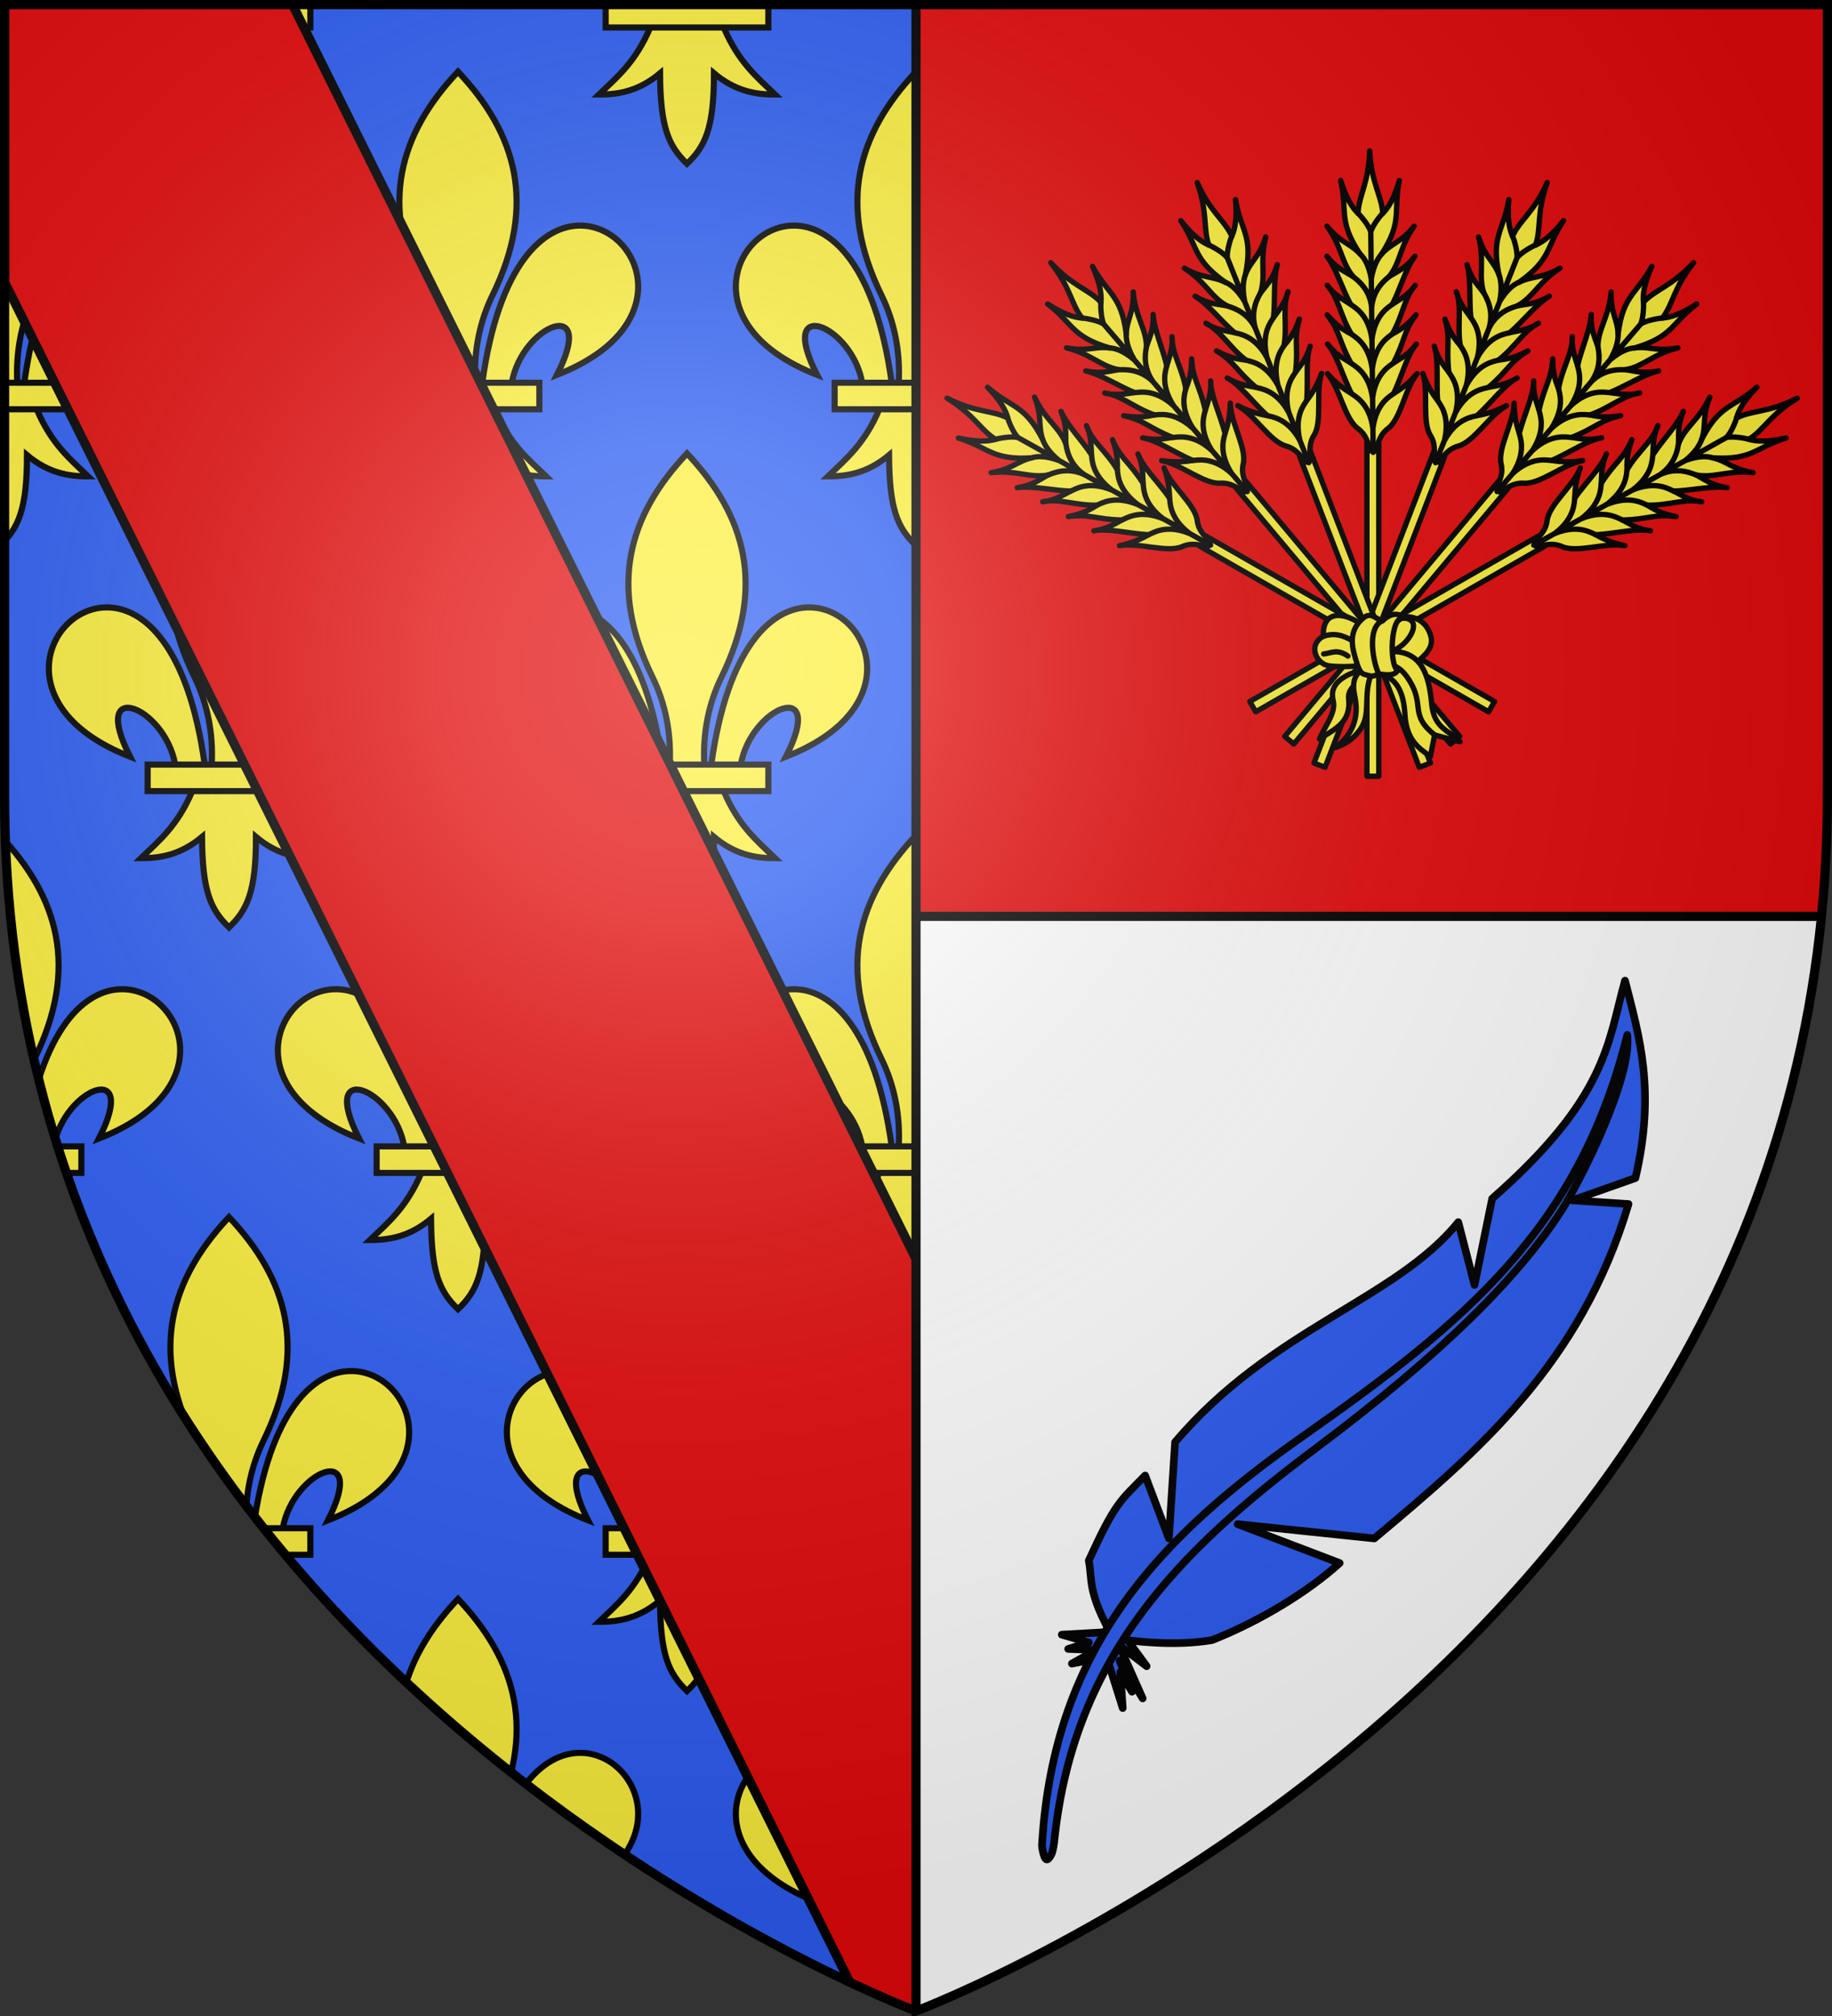 <svg xmlns="http://www.w3.org/2000/svg" xmlns:xlink="http://www.w3.org/1999/xlink" width="600" height="660"><rect width="100%" height="100%" fill="#333333" stroke="none"/><radialGradient id="h" cx="221.445" cy="226.331" r="300" gradientTransform="matrix(1.353 0 0 1.349 -77.629 -85.747)" gradientUnits="userSpaceOnUse"><stop offset="0" stop-color="#fff" stop-opacity=".314"/><stop offset=".19" stop-color="#fff" stop-opacity=".251"/><stop offset=".6" stop-color="#6b6b6b" stop-opacity=".125"/><stop offset="1" stop-opacity=".125"/></radialGradient><clipPath id="a"><path d="M1.5 1.5v259.246c0 13.518.669 26.504 1.938 39.254C29.008 556.446 300 658.5 300 658.5V1.5z"/></clipPath><path fill="#2b5df2" d="M1.5 1.5v259.246c0 13.518.669 26.504 1.938 39.254C29.008 556.446 300 658.5 300 658.5V1.5z"/><g clip-path="url(#a)"><g clip-path="none" transform="translate(300 300)"><g id="e" transform="translate(-300 -300)"><path id="c" fill="#fcef3c" stroke="#000" stroke-width="2" d="M123.354 125.307h53.29v8.687h-53.29zM150 23.457c-19.189 20.35-25.867 43.437-11.326 73.152 4.19 8.564 6.209 18.214 5.67 28.697h11.314c-.538-10.483 1.478-20.133 5.668-28.697 14.541-29.715 7.863-52.802-11.326-73.152zm-40.406 50.398c-19.408.465-32.726 32.994 8.004 48.873-13.43-26.28 11.391-16.473 14.781 2.578h9.658c-5.347-38.773-20.025-51.748-32.443-51.45zm80.814 0c-12.418-.297-27.098 12.678-32.445 51.45h9.658c3.39-19.05 28.213-28.856 14.783-2.577 40.73-15.879 27.412-48.408 8.004-48.873zm-52.44 60.14c-4.903 11.489-10.942 16.285-16.816 21.957 6.61.03 13.19-1.239 20.018-6.96.116 17.655 2.69 23.692 8.83 29.624 6.07-5.747 8.85-11.95 8.83-29.625 6.828 5.722 13.41 6.991 20.02 6.961-5.873-5.672-11.915-10.47-16.819-21.957z"/><use xlink:href="#c" width="100%" height="100%" transform="translate(150)"/><use xlink:href="#c" width="100%" height="100%" transform="translate(-150)"/><use xlink:href="#c" width="100%" height="100%" transform="translate(-75 -125)"/><use xlink:href="#c" width="100%" height="100%" transform="translate(75 -125)"/></g><use xlink:href="#e" width="100%" height="100%" transform="translate(0 250)"/><use xlink:href="#e" width="100%" height="100%" transform="translate(0 500)"/></g><path fill="#e20909" stroke="#000" stroke-width="3" d="M68.719-52.95 1.5-52.944V92.318l461.295 927.629 58.213 28.377 76.033-38.858z"/></g><path fill="#fff" fill-rule="evenodd" d="M596.553 300H300v358.448S570.894 556.401 596.553 300"/><path fill="#e20909" d="M300 1.5V300h296.563a395 395 0 0 0 1.937-39.254V1.5z"/><path fill="none" stroke="#000" stroke-width="3" d="M300 1.5v657m0-358.5h296.563"/><g fill="#2b5df2" stroke="#000" stroke-linecap="round" stroke-linejoin="round" stroke-width="2.5"><path d="M364.68 536.32c13 2.037 23.971 2.031 32.287.615 15.736-6.211 31.428-15.81 41.789-25.217l-33.408-12.74 44.753 4.675c33.886-28.37 67.582-56.992 83.26-109.477l-18.41-1.212 20.667-7.295c6.718-28.663 1.272-46.302-3.41-64.633-5.652 20.22-5.703 38.183-43.502 71.354l-5.79 28.276-5.317-20.564c-20.473 25.352-61.263 34.836-92.748 72.028l-2.029 31.52-7.78-20.602c-8.304 8.498-9.75 8.843-18.462 27.865 1.292 6.238-.69 10.132 8.1 25.406"/><path d="m368.053 535.266 7.484 10.212-9.03-6.893 7.728 17.433-7.557-12.378 4.052 10.186-3.813-6.411.786 11.767-5.27-16.716-11.38 2.172 8.037-4.48-9.25-.327 6.788-2.114-8.884-2.56 18.058-1.003"/><path d="M532.943 338.843c1.713 14.095-15.756 48.592-21.763 57.81-13.954 21.41-38.22 46.036-80.689 77.828-44.81 33.545-78.762 68.142-85.13 127.508-.048 1.054-.499 4-.96 4.944-.972 1.987-1.903 2.823-2.641.032-.387-1.465-.624-2.634-.446-3.672 3.978-64.844 39.399-100.829 85.774-133.37 52.917-37.13 90.12-67.831 105.855-131.08z"/></g><g stroke-width="2.63" transform="matrix(.666 0 0 .665 141.832 63.281)"><g id="g" stroke="#000" stroke-linecap="round" stroke-linejoin="round" stroke-width="2.462"><path d="M2.736-387.917v-153.531l-5.471-.096v153.627z" style="fill:#fcef3c;fill-rule:evenodd;stroke:#000;stroke-width:2.462;stroke-linecap:round;stroke-linejoin:round" transform="matrix(-1.068 0 0 1.068 462.156 701.285)"/><path d="M-1.256-537.92c-1.412-4.328-2.13-7.592-5.62-10.205-6.085-4.555-7.756-18.238-13.5-25.375 3.124 3.678 6.717 6.721 10.79 9.12-3.96-8.437-6.246-17.937-10.426-22.757 3.51 4.692 7.052 6.54 10.59 8.777-5.433-10.299-4.63-14.64-10.446-22.216 2.655 3.059 5.539 6.091 10.953 8.836-4.837-8.27-5.539-16.879-10.59-22.472 2.887 4.192 7.073 6.5 10.518 8.732-3.78-7.429-6.059-16.234-10.373-22.156 4.403 5.739 8.062 6.974 11.924 9.436-5.352-6.416-4.825-13.765-11.566-23.264 6.218 7.782 10.22 7.596 14.958 12.824-9.913-15.445-5.199-19.522-8.141-33.887 2.343 8.1 4.943 12.49 7.66 15.167.355-8.008 5.247-13.82 6-28.809.4 14.99 5.156 20.8 5.323 28.809 2.78-2.677 5.483-7.067 8.017-15.167-3.28 14.365 1.339 18.442-8.938 33.887 4.86-5.228 8.859-5.042 15.26-12.824-6.964 9.499-6.61 16.848-12.113 23.264 3.92-2.462 7.608-3.697 12.146-9.436-4.453 5.922-6.94 14.727-10.894 22.156 3.497-2.231 7.738-4.54 10.723-8.732-5.182 5.593-6.087 14.202-11.118 22.472 5.48-2.745 8.434-5.777 11.16-8.836C15.05-593 15.75-588.66 10.075-578.36c3.591-2.238 7.177-4.085 10.797-8.777-4.294 4.82-6.804 14.32-10.96 22.756 4.128-2.398 7.793-5.441 11.002-9.12-5.91 7.138-7.902 20.821-14.094 25.376-3.552 2.614-4.347 5.877-5.86 10.204z" style="fill:#fcef3c;fill-rule:evenodd;stroke:#000;stroke-width:2.462;stroke-linecap:round;stroke-linejoin:round" transform="matrix(-1.068 0 0 1.068 462.156 701.285)"/><path fill="none" stroke-width="2.629" d="M462.175 115.877c1.594-12.827 8.88-16.154 10.22-17.35M462 100.947c1.594-12.827 8.88-16.155 10.219-17.351m-10.366 3.06c1.594-12.826 8.485-16.153 9.824-17.35m-9.981 2.677c1.594-12.827 8.719-16.155 10.058-17.351m-10.209 1.681c.8-9.519 7.213-14.07 8.553-15.266m-8.73 1.171c1.286-7.797 4.08-11.124 5.107-12.32m-5.34-10.708c.492-2.768 4.514-8.09 5.853-9.286m-4.813 105.973c-1.594-12.827-9.264-16.154-10.603-17.35m10.428 2.42c-1.594-12.827-9.264-16.155-10.604-17.351m10.457 3.06c-1.594-12.826-8.911-16.153-10.25-17.35m10.093 2.677c-1.594-12.827-9.176-16.155-10.515-17.351m10.364 1.681c-.8-9.519-7.688-14.07-9.027-15.266m8.85 1.171c-1.284-7.797-4.15-11.124-5.49-12.32m5.257-10.708c-.491-2.768-4.9-8.09-6.24-9.286m7.42 117.65-1.18-108.364"/></g><use xlink:href="#f" width="100%" height="100%" transform="matrix(-1 0 0 1 923.635 0)"/><g id="f" stroke-width="2.63" transform="matrix(-1.068 0 0 1.068 462.156 701.285)"><use xlink:href="#g" width="100%" height="100%" transform="matrix(-.874 -.336 -.336 .874 476.425 -488.565)"/><use xlink:href="#g" width="100%" height="100%" transform="matrix(-.717 -.601 -.601 .718 465.985 -332.833)"/><use xlink:href="#g" width="100%" height="100%" transform="matrix(-.466 -.812 -.812 .466 393.742 -178.462)"/></g><g stroke="#000" stroke-linecap="round" stroke-linejoin="round"><path fill="#fcef3c" d="M465.252 222.764c-4.79-12.335-28.284-23.97-27.438-4.677-7.858 4.24-3.514 13.7 2.788 14.54 5.168.688 15.009.427 18.726-.797l20.717 2.59c6.845-6.836 13.997-10.255 9.562-19.205-2.549-5.143-7.345-6.687-10.16-6.688-6.842-.003-9.591 9.202-14.195 14.237z"/><path fill="none" d="M437.814 218.087c9.029-3.006 13.499 2.825 20.12 4.581"/><g fill="#e20909" stroke-width="2.462"><g stroke-width="3.078"><path fill="#fcef3c" stroke-width="2.629" d="M465.875 236.475c4.494 1.706 11.167 4.294 12.042 20.003.715 12.822 6.801 16.615 12.522 20.799l2.082-10.617 12.49 3.33c-4.96-5.52-12.808-6.198-13.948-18.735-1.204-13.24-4.398-20.47-10.616-23.731-4.853-2.546-9.934-1.986-14.572-1.666"/><path fill="none" stroke-width="2.629" d="M492.52 266.66c-12.438-9.986-4.795-14.495-12.282-26.646-5.01-8.133-9.08-7.932-14.78-8.952m11.648-22.008c13.135.647-2.713 20.767-10.14 15.56"/></g><g fill="#fcef3c" stroke-width="3.078"><path stroke-width="2.629" d="M435.92 268.69c7.011-4.826 15.58-7.739 14.332-19.79-.787-7.608 9.63-10.239 14.532-14.448l-3.185-3.782c-6.478 5.685-7.939 4.472-11.944 6.569-7.575 3.966-7.935 8.5-6.967 12.74 1.36 5.959-4.271 12.45-6.768 18.71"/><path stroke-width="2.629" d="M462.395 234.65c-5.745 10.493-.767 21.048-6.17 28.864-4.194 6.066-8.077 7.598-12.342 9.356 8.312-6.514 11.651-14.61 9.355-25.48-2.22-10.509 2.858-11.098 4.977-15.526"/></g><path fill="#fcef3c" stroke-width="2.629" d="M457.366 209.157c4.094-3.526 6.384.844 9.576 1.267 2.657-2.654 7.371-4.951 10.299-1.164-6.356-1.876-7.231 23.075-2.836 25.667-1.852 2.806-5.619 2.166-9.294 1.69-1.511.44-2.579 1.649-5.351.704-1.77-.603-3.599.039-5.351-5.633-2.231-7.217-5.09-15.602 2.957-22.531z"/><path fill="none" stroke-width="2.629" d="M437.972 226.776c3.691-.353 6.612-2.654 11.904 1.042m17.066-17.394c-8.24 3.318-4.33 21.763-1.831 26.193"/></g></g></g><path fill="url(#h)" fill-rule="evenodd" d="M300 658.5s298.5-112.32 298.5-397.772V1.5H1.5v259.228C1.5 546.18 300 658.5 300 658.5"/><path fill="none" stroke="#000" stroke-width="3" d="M300 658.397S1.5 546.095 1.5 260.688V1.5h597v259.188c0 285.407-298.5 397.71-298.5 397.71z"/></svg>